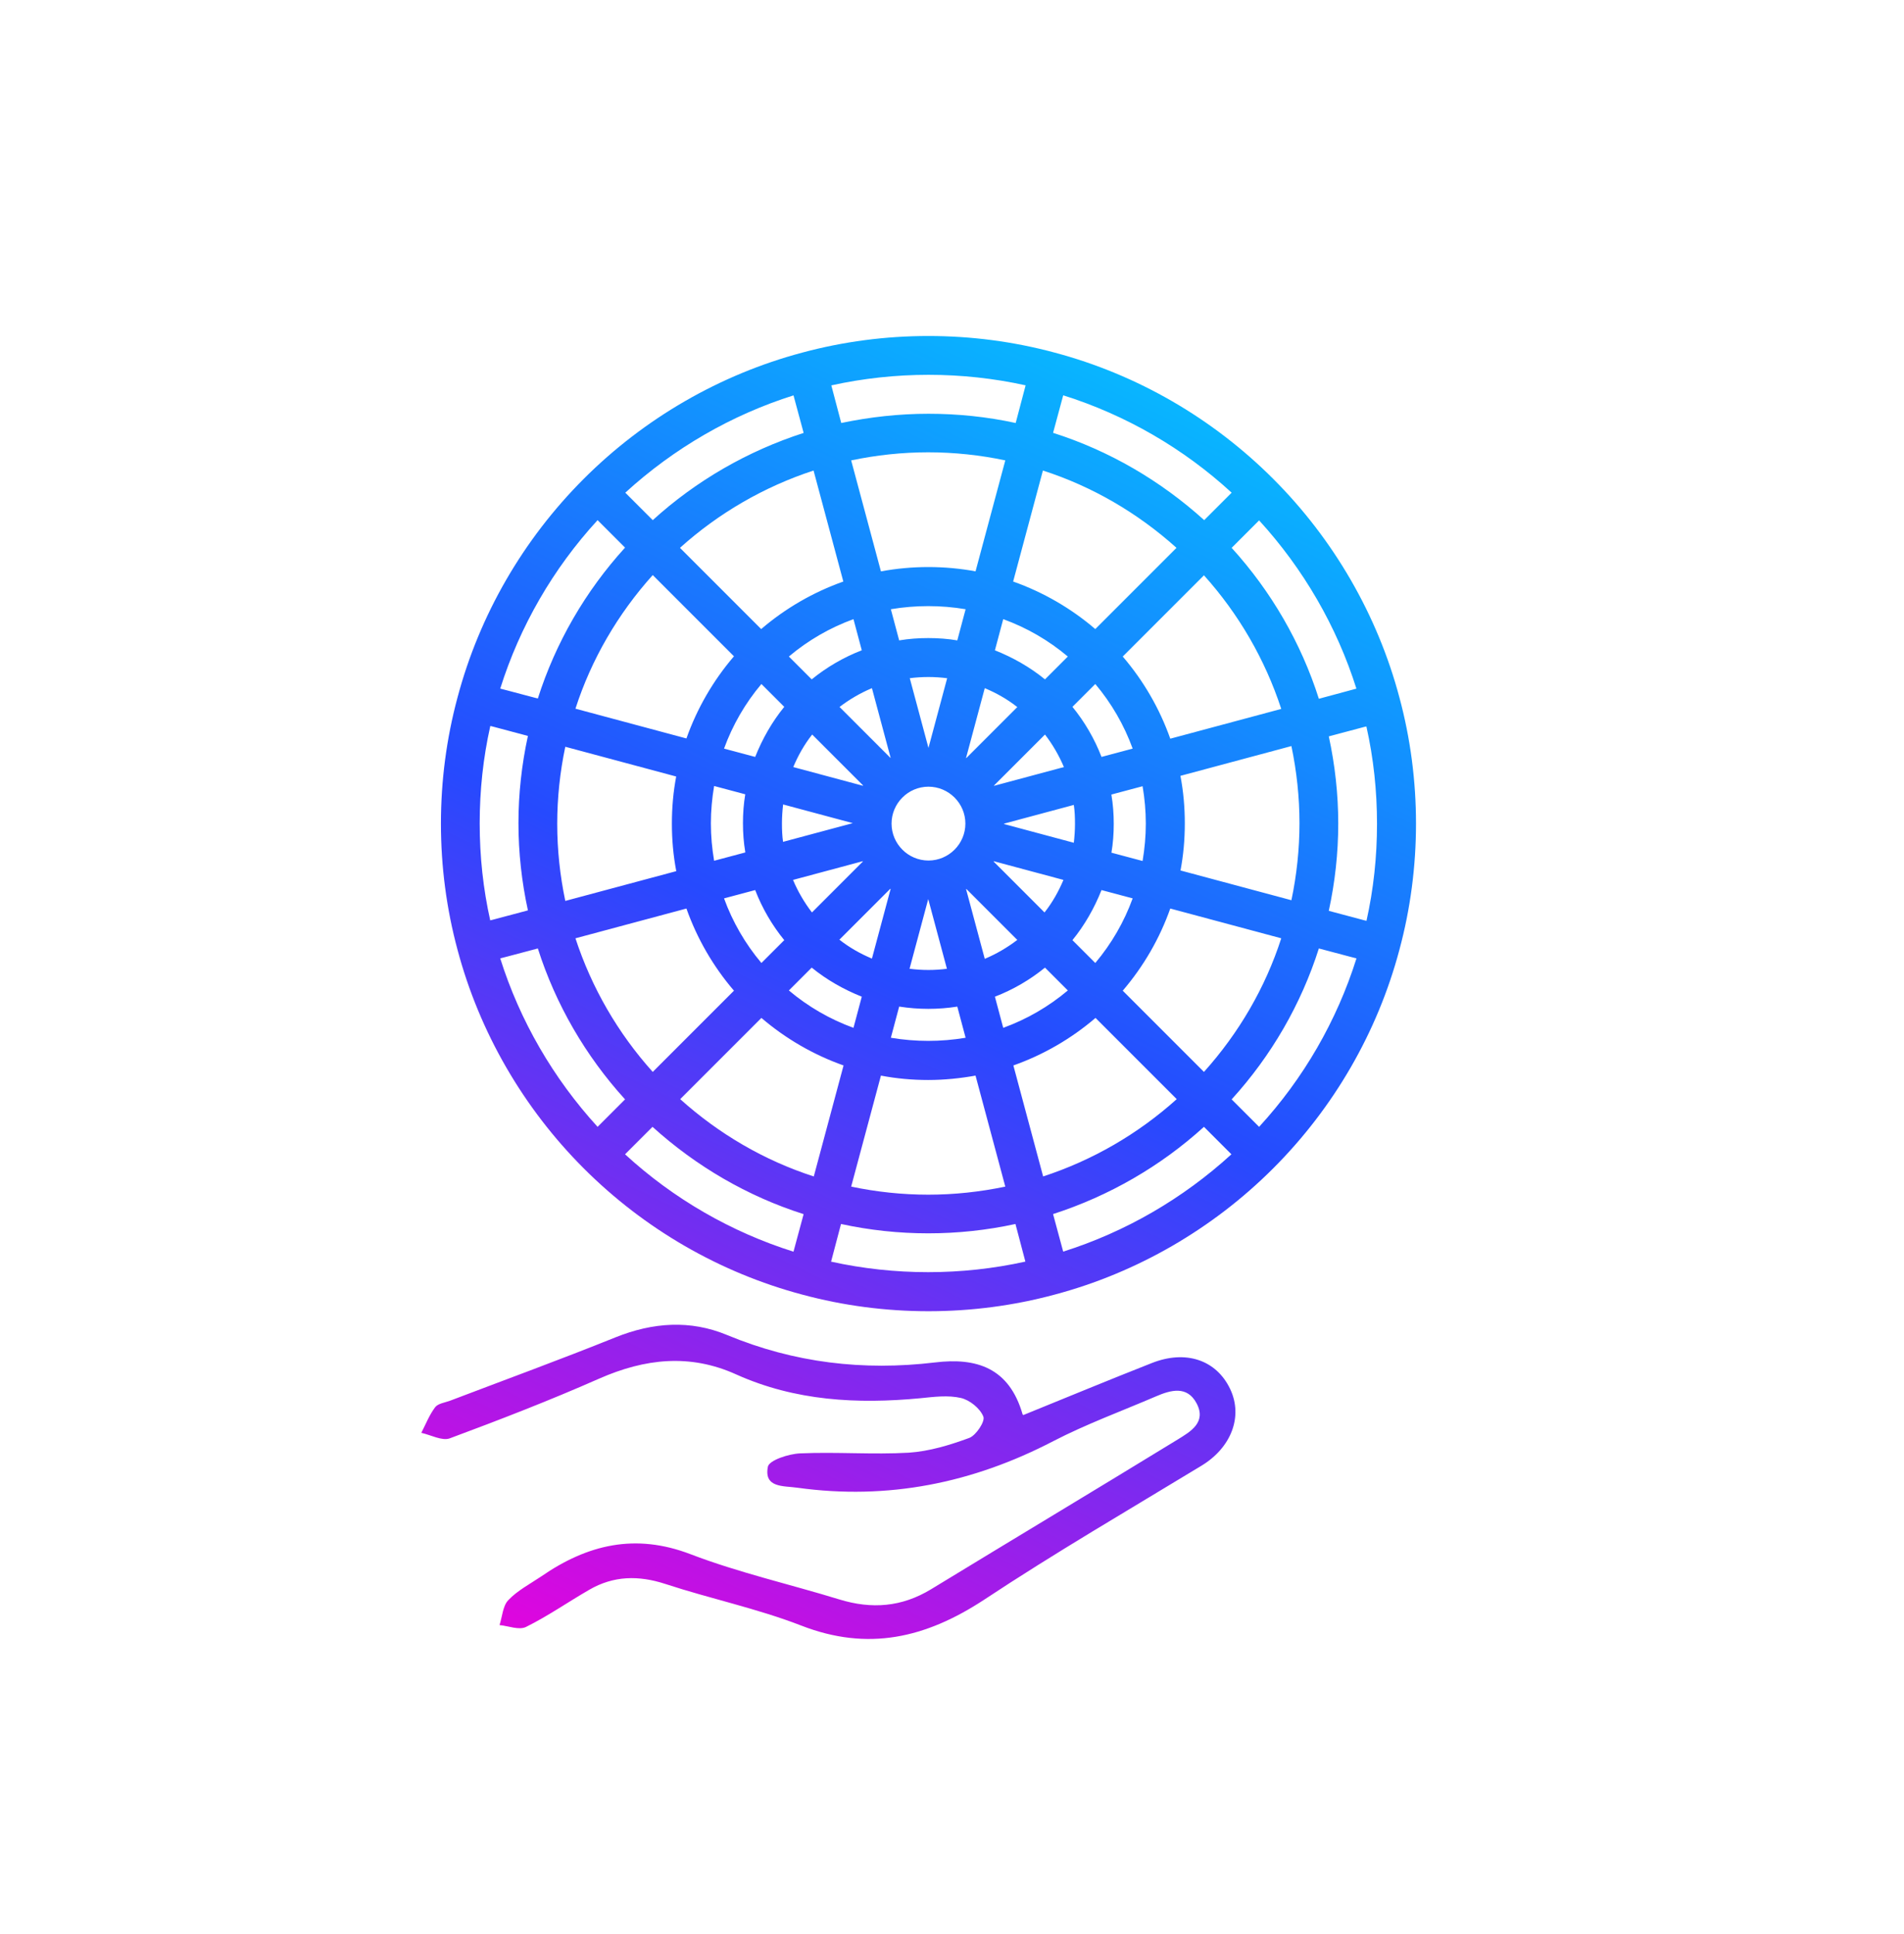 <svg viewBox="0 0 82.52 83.81" xmlns:xlink="http://www.w3.org/1999/xlink" xmlns="http://www.w3.org/2000/svg" data-name="Layer 1" id="Layer_1">
  <defs>
    <style>
      .cls-1 {
        fill: url(#linear-gradient);
      }

      .cls-1, .cls-2 {
        stroke-width: 0px;
      }

      .cls-2 {
        fill: url(#linear-gradient-2);
      }
    </style>
    <linearGradient gradientUnits="userSpaceOnUse" y2="70.61" x2="23.28" y1="13.08" x1="51.21" id="linear-gradient">
      <stop stop-color="#04c5ff" offset="0"></stop>
      <stop stop-color="#264afe" offset=".5"></stop>
      <stop stop-color="#dd06df" offset="1"></stop>
    </linearGradient>
    <linearGradient xlink:href="#linear-gradient" y2="73.9" x2="30.06" y1="16.37" x1="57.99" id="linear-gradient-2"></linearGradient>
  </defs>
  <path d="M60.65,30.22c-.95-3.57-2.85-6.85-5.47-9.47,0,0,0,0,0,0-2.63-2.63-5.9-4.52-9.47-5.47,0,0,0,0,0,0-1.78-.48-3.62-.72-5.47-.72s-3.69.24-5.47.72c-3.57.95-6.85,2.85-9.47,5.47h0c-2.63,2.63-4.52,5.9-5.47,9.47-.48,1.78-.72,3.62-.72,5.47s.24,3.69.72,5.47c.95,3.57,2.85,6.85,5.47,9.47,0,0,0,0,0,0,2.63,2.63,5.9,4.52,9.47,5.47,1.78.48,3.62.72,5.47.72s3.69-.24,5.47-.72c0,0,0,0,0,0,3.57-.95,6.85-2.85,9.47-5.47h0c2.63-2.63,4.52-5.9,5.47-9.47.48-1.78.72-3.62.72-5.47s-.24-3.69-.72-5.47ZM58.79,29.84l-.59.16-1.04.28c-.77-2.42-2.07-4.66-3.78-6.54l1.19-1.19c1.92,2.1,3.37,4.6,4.22,7.3ZM32.3,36.94l-1.35.36c-.09-.53-.14-1.07-.14-1.62s.05-1.08.14-1.62l1.35.36c-.07.41-.1.83-.1,1.25s.03.84.1,1.25ZM31.38,32.44c.37-1.02.92-1.97,1.62-2.8l.99.99c-.53.65-.95,1.39-1.26,2.17l-1.35-.36ZM29.75,32l-4.81-1.29c.69-2.14,1.84-4.11,3.35-5.79l3.52,3.52c-.9,1.05-1.6,2.26-2.06,3.56ZM29.31,33.63c-.13.68-.19,1.36-.19,2.06s.06,1.38.19,2.06l-4.81,1.29c-.23-1.1-.35-2.22-.35-3.34s.12-2.25.35-3.34l4.81,1.29ZM29.75,39.37c.46,1.3,1.16,2.51,2.06,3.56l-3.52,3.52c-1.51-1.68-2.65-3.65-3.35-5.79l4.81-1.29ZM31.38,38.93l1.35-.36c.3.78.73,1.52,1.26,2.17l-.99.99c-.7-.83-1.25-1.78-1.62-2.8ZM33.94,36.5c-.04-.27-.05-.54-.05-.82s.02-.55.05-.82l3.02.81s0,0,0,0,0,0,0,0l-3.02.81ZM41.88,38.52l2.21,2.21c-.43.33-.91.61-1.41.82l-.81-3.02s0,0,.01,0ZM41.87,32.84l.81-3.02c.5.21.98.48,1.41.82l-2.21,2.21s0,0-.01,0ZM43.07,37.33s0,0,0-.01l3.02.81c-.21.5-.48.98-.82,1.41l-2.21-2.21ZM43.08,34.05s0,0,0-.01l2.21-2.21c.33.43.61.91.82,1.41l-3.02.81ZM45.29,29.44c-.65-.53-1.39-.95-2.17-1.26l.36-1.35c1.02.37,1.97.92,2.8,1.62l-.99.99ZM42.29,24.76c-1.35-.25-2.76-.25-4.11,0l-1.29-4.81c1.1-.23,2.22-.35,3.34-.35s2.25.12,3.34.35l-1.29,4.81ZM40.24,34.09c.88,0,1.6.72,1.6,1.6s-.72,1.6-1.6,1.6-1.6-.72-1.6-1.6.72-1.6,1.6-1.6ZM39.42,29.39c.54-.07,1.09-.07,1.63,0l-.81,3.02s0,0,0,0,0,0,0,0l-.81-3.02ZM41.05,41.98c-.54.07-1.09.07-1.63,0l.81-3.02s0,0,0,0,0,0,0,0l.81,3.02ZM38.98,43.62c.83.13,1.68.13,2.51,0l.36,1.35c-1.07.18-2.17.18-3.24,0l.36-1.35ZM41.49,27.75c-.41-.07-.83-.1-1.26-.1s-.84.03-1.26.1l-.36-1.35c1.07-.18,2.17-.18,3.24,0l-.36,1.35ZM37.4,34.04s0,0,0,.01l-3.02-.81c.21-.5.48-.98.82-1.41l2.21,2.21ZM36.38,30.64c.43-.33.91-.61,1.41-.82l.81,3.02s0,0-.01,0l-2.21-2.21ZM37.4,37.33l-2.21,2.21c-.33-.43-.61-.91-.82-1.41l3.02-.81s0,0,0,.01ZM38.59,38.52s0,0,.01,0l-.81,3.02c-.5-.21-.98-.48-1.41-.82l2.21-2.21ZM36.99,26.83l.36,1.35c-.78.3-1.52.73-2.17,1.26l-.99-.99c.83-.7,1.78-1.25,2.8-1.62ZM35.18,41.93c.65.53,1.39.95,2.17,1.26l-.36,1.35c-1.02-.37-1.97-.92-2.8-1.62l.99-.99ZM38.18,46.61c.68.13,1.36.19,2.05.19s1.38-.07,2.05-.19l1.29,4.81c-1.1.23-2.22.35-3.34.35s-2.25-.12-3.34-.35l1.29-4.81ZM43.48,44.54l-.36-1.35c.78-.3,1.52-.73,2.17-1.26l.99.99c-.83.7-1.78,1.25-2.8,1.62ZM43.52,35.69s0,0,0,0,0,0,0,0l3.02-.81c.04.27.05.54.05.82s-.02.55-.05.82l-3.02-.81ZM48.17,34.43l1.35-.36c.09.53.14,1.07.14,1.62s-.05,1.08-.14,1.62l-1.35-.36c.07-.41.1-.83.1-1.25s-.03-.84-.1-1.25ZM48.66,28.45l3.52-3.52c1.51,1.68,2.65,3.65,3.35,5.79l-4.81,1.29c-.46-1.3-1.16-2.51-2.06-3.56ZM49.09,32.44l-1.35.36c-.3-.78-.73-1.52-1.26-2.17l.99-.99c.7.83,1.25,1.78,1.62,2.8ZM47.74,38.57l1.35.36c-.37,1.02-.92,1.97-1.62,2.8l-.99-.99c.53-.65.95-1.39,1.26-2.17ZM50.72,39.37l4.81,1.29c-.69,2.14-1.84,4.11-3.35,5.79l-3.52-3.52c.9-1.05,1.6-2.26,2.06-3.56ZM51.16,37.74c.13-.68.19-1.36.19-2.06s-.06-1.38-.19-2.06l4.81-1.29c.23,1.1.35,2.22.35,3.34s-.12,2.25-.35,3.34l-4.81-1.29ZM45.64,18.76l.44-1.63c2.7.85,5.2,2.29,7.3,4.22l-1.19,1.19h0c-1.89-1.71-4.12-3.01-6.54-3.78h0ZM50.99,23.74l-3.52,3.52c-1.05-.9-2.26-1.6-3.56-2.06l1.29-4.81c2.14.69,4.11,1.84,5.79,3.35ZM44.45,16.7l-.34,1.29-.09.34c-1.24-.27-2.51-.4-3.78-.4s-2.54.14-3.78.4l-.09-.34-.34-1.29c2.76-.61,5.67-.61,8.43,0ZM36.55,25.2c-1.3.46-2.51,1.16-3.56,2.06l-3.52-3.52c1.68-1.51,3.65-2.65,5.79-3.35l1.29,4.81ZM34.39,17.13l.44,1.63h0c-2.42.78-4.66,2.07-6.54,3.78h0s-1.19-1.19-1.19-1.19c2.1-1.92,4.6-3.37,7.3-4.22ZM25.9,22.54l1.19,1.19c-1.72,1.89-3.01,4.12-3.78,6.54l-1.32-.35-.31-.08c.85-2.7,2.29-5.2,4.22-7.3ZM21.25,39.9c-.31-1.38-.46-2.79-.46-4.22s.15-2.84.46-4.22l.09.02,1.54.41c-.27,1.24-.41,2.51-.41,3.78s.14,2.54.41,3.78l-1.54.41-.09.02ZM21.68,41.53l.31-.08,1.32-.35c.77,2.42,2.07,4.66,3.78,6.54l-1.19,1.19c-1.92-2.1-3.37-4.6-4.22-7.3ZM34.83,52.61l-.44,1.63c-2.7-.85-5.2-2.29-7.3-4.22l1.19-1.19h0c1.89,1.71,4.12,3.01,6.54,3.78h0ZM29.48,47.63l3.52-3.52c1.05.9,2.26,1.6,3.56,2.06l-1.29,4.81c-2.14-.69-4.11-1.84-5.79-3.35ZM36.02,54.67l.34-1.29.09-.34c2.48.54,5.08.54,7.56,0l.09.34.34,1.29c-2.76.61-5.67.61-8.43,0ZM43.92,46.17c1.3-.46,2.51-1.16,3.56-2.06l3.52,3.52c-1.68,1.51-3.65,2.65-5.79,3.35l-1.29-4.81ZM46.08,54.24l-.44-1.63h0c2.42-.78,4.66-2.07,6.54-3.78h0s1.19,1.19,1.19,1.19c-2.1,1.92-4.6,3.37-7.3,4.22ZM54.57,48.83l-1.19-1.19c1.72-1.89,3.01-4.12,3.78-6.54l1.32.35.31.08c-.85,2.7-2.29,5.2-4.22,7.3ZM59.22,39.9l-.09-.02-1.54-.41c.27-1.24.41-2.51.41-3.78s-.14-2.54-.41-3.78l1.54-.41.09-.02c.31,1.38.46,2.79.46,4.22s-.15,2.84-.46,4.22Z" class="cls-1"></path>
  <path d="M44.32,61.29c-.58-2.02-2-2.47-3.8-2.25-3.1.37-6.1.02-9.01-1.19-1.59-.66-3.21-.55-4.83.1-2.38.96-4.79,1.84-7.18,2.75-.22.08-.52.12-.64.28-.25.33-.41.74-.6,1.11.41.09.9.36,1.23.24,2.18-.81,4.35-1.65,6.48-2.59,1.98-.87,3.93-1.09,5.94-.18,2.56,1.15,5.24,1.29,7.98,1.03.59-.06,1.2-.14,1.76-.01.38.09.83.45.97.81.08.21-.32.81-.61.92-.84.31-1.73.58-2.62.64-1.56.09-3.14-.04-4.71.03-.5.02-1.35.3-1.4.58-.18.93.69.82,1.29.91,3.91.54,7.58-.2,11.08-2.02,1.43-.74,2.96-1.3,4.45-1.94.65-.28,1.35-.47,1.76.3.44.83-.27,1.23-.82,1.57-3.56,2.18-7.13,4.32-10.69,6.49-1.27.77-2.57.87-3.97.44-2.15-.66-4.36-1.16-6.45-1.96-2.4-.92-4.47-.42-6.47.96-.49.33-1.03.61-1.43,1.03-.24.25-.26.71-.38,1.08.39.04.85.23,1.15.08.95-.47,1.82-1.08,2.74-1.61,1.05-.61,2.14-.63,3.3-.25,1.95.64,3.97,1.06,5.88,1.8,2.9,1.13,5.4.54,7.92-1.11,3.08-2.04,6.28-3.9,9.44-5.82,1.28-.78,1.8-2.12,1.24-3.31-.6-1.27-1.93-1.72-3.41-1.13-1.83.72-3.64,1.47-5.56,2.25Z" class="cls-2"></path>
</svg>